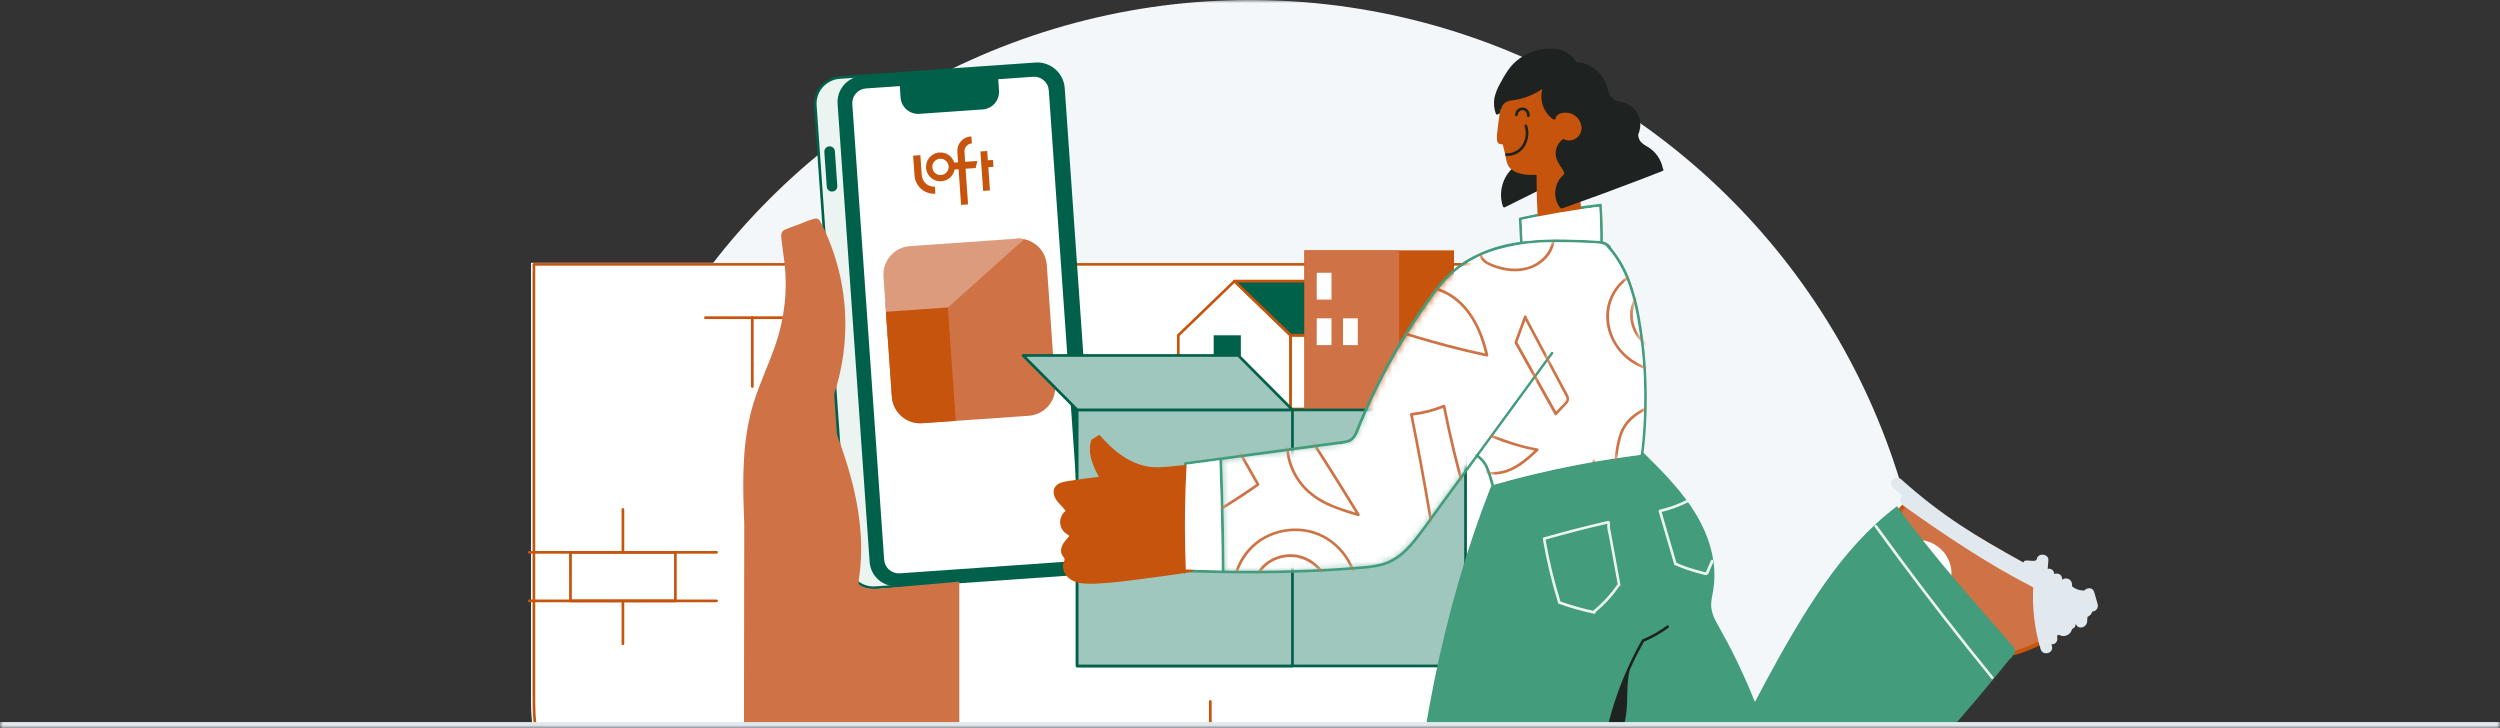 <svg width="412" height="120" viewBox="0 0 412 120" fill="none" xmlns="http://www.w3.org/2000/svg">
    <rect x="0" y="0" width="412" height="120" fill="#333333" stroke="none"/>
    <mask id="mask0" mask-type="alpha" maskUnits="userSpaceOnUse" x="0" y="0" width="412" height="120">
        <rect width="412" height="120" transform="matrix(1 0 0 -1 0 120)" fill="#B7C8D5"/>
    </mask>
    <g mask="url(#mask0)">
        <circle cx="206" cy="112" r="112" fill="#F3F7FA"/>
        <path d="M87.521 43.313H262.174V151.53H123.482C113.941 151.53 104.791 147.74 98.045 140.993C91.299 134.247 87.509 125.097 87.509 115.557V43.313H87.521Z" fill="white"/>
        <path d="M262.642 152H123.949C114.356 151.989 105.159 148.173 98.375 141.39C91.592 134.606 87.776 125.409 87.765 115.816V43.572C87.765 43.513 87.789 43.456 87.83 43.415C87.872 43.373 87.929 43.349 87.988 43.349H262.642C262.701 43.35 262.757 43.374 262.799 43.416C262.84 43.457 262.864 43.513 262.865 43.572V151.789C262.861 151.846 262.836 151.899 262.795 151.938C262.753 151.977 262.699 151.999 262.642 152ZM88.211 43.783V115.816C88.221 125.291 91.99 134.375 98.69 141.075C105.39 147.775 114.474 151.544 123.949 151.554H262.419V43.783H88.211Z" fill="#C6540C"/>
        <path d="M102.656 106.323C102.597 106.323 102.54 106.299 102.498 106.257C102.457 106.216 102.433 106.159 102.433 106.1V83.951C102.433 83.892 102.457 83.835 102.498 83.793C102.54 83.751 102.597 83.728 102.656 83.728C102.715 83.728 102.772 83.751 102.814 83.793C102.856 83.835 102.879 83.892 102.879 83.951V106.1C102.878 106.159 102.855 106.215 102.813 106.257C102.771 106.298 102.715 106.322 102.656 106.323Z" fill="#C6540C"/>
        <path d="M111.295 91.024H94.007V99.024H111.295V91.024Z" fill="white"/>
        <path d="M111.299 99.25H94.011C93.952 99.25 93.895 99.226 93.853 99.184C93.812 99.143 93.788 99.086 93.788 99.027V91.023C93.788 90.964 93.812 90.908 93.853 90.866C93.895 90.824 93.952 90.8 94.011 90.8H111.299C111.358 90.8 111.415 90.824 111.457 90.866C111.498 90.908 111.522 90.964 111.522 91.023V99.027C111.522 99.086 111.498 99.143 111.457 99.184C111.415 99.226 111.358 99.25 111.299 99.25ZM94.234 98.804H111.085V91.246H94.243L94.234 98.804Z" fill="#C6540C"/>
        <path d="M118.086 91.246H87.223C87.164 91.246 87.107 91.223 87.065 91.181C87.023 91.139 87 91.083 87 91.023C87 90.964 87.023 90.908 87.065 90.866C87.107 90.824 87.164 90.8 87.223 90.8H118.086C118.145 90.8 118.201 90.824 118.243 90.866C118.285 90.908 118.308 90.964 118.308 91.023C118.308 91.083 118.285 91.139 118.243 91.181C118.201 91.223 118.145 91.246 118.086 91.246Z" fill="#C6540C"/>
        <path d="M118.086 99.25H87.223C87.164 99.25 87.107 99.226 87.065 99.184C87.023 99.142 87 99.086 87 99.027C87 98.968 87.023 98.911 87.065 98.869C87.107 98.827 87.164 98.804 87.223 98.804H118.086C118.145 98.804 118.201 98.827 118.243 98.869C118.285 98.911 118.308 98.968 118.308 99.027C118.308 99.086 118.285 99.142 118.243 99.184C118.201 99.226 118.145 99.25 118.086 99.25Z" fill="#C6540C"/>
        <path d="M199.46 137.98C199.401 137.979 199.345 137.955 199.303 137.914C199.261 137.872 199.238 137.816 199.237 137.757V115.608C199.237 115.549 199.26 115.492 199.302 115.45C199.344 115.408 199.401 115.385 199.46 115.385C199.519 115.385 199.576 115.408 199.617 115.45C199.659 115.492 199.683 115.549 199.683 115.608V137.757C199.682 137.816 199.658 137.872 199.617 137.914C199.575 137.955 199.519 137.979 199.46 137.98Z" fill="#C6540C"/>
        <path d="M130.333 52.578C130.304 52.578 130.275 52.572 130.248 52.561C130.22 52.55 130.196 52.534 130.175 52.513C130.154 52.492 130.138 52.468 130.127 52.44C130.115 52.413 130.11 52.384 130.11 52.355V43.649C130.11 43.59 130.134 43.533 130.176 43.491C130.218 43.449 130.274 43.426 130.333 43.426C130.393 43.426 130.449 43.449 130.491 43.491C130.533 43.533 130.556 43.59 130.556 43.649V52.355C130.556 52.414 130.533 52.47 130.491 52.512C130.449 52.554 130.393 52.578 130.333 52.578Z" fill="#C6540C"/>
        <path d="M141.014 52.577H116.255C116.196 52.577 116.139 52.553 116.097 52.512C116.055 52.47 116.032 52.413 116.032 52.354C116.032 52.295 116.055 52.238 116.097 52.196C116.139 52.155 116.196 52.131 116.255 52.131H141.014C141.073 52.131 141.13 52.155 141.171 52.196C141.213 52.238 141.237 52.295 141.237 52.354C141.237 52.413 141.213 52.47 141.171 52.512C141.13 52.553 141.073 52.577 141.014 52.577Z" fill="#C6540C"/>
        <path d="M123.978 63.916C123.919 63.916 123.863 63.892 123.821 63.851C123.779 63.809 123.755 63.752 123.755 63.693V52.354C123.755 52.295 123.779 52.238 123.821 52.196C123.863 52.155 123.919 52.131 123.978 52.131C124.037 52.131 124.094 52.155 124.136 52.196C124.178 52.238 124.201 52.295 124.201 52.354V63.693C124.202 63.722 124.196 63.752 124.185 63.779C124.174 63.806 124.158 63.831 124.137 63.852C124.116 63.872 124.091 63.889 124.064 63.9C124.037 63.911 124.008 63.916 123.978 63.916Z" fill="#C6540C"/>
        <path d="M142.042 61.41H131.476V74.503H142.042V61.41Z" fill="#CF7245"/>
        <path d="M170.637 10.518L138.37 12.774C135.992 12.941 134.199 15.003 134.365 17.382L139.643 92.857C139.809 95.235 141.872 97.028 144.25 96.862L176.517 94.606C178.896 94.439 180.689 92.376 180.523 89.998L175.245 14.523C175.079 12.145 173.016 10.352 170.637 10.518Z" fill="#EBF4F1"/>
        <path d="M143.941 97.1C142.793 97.099 141.688 96.662 140.849 95.878C140.01 95.094 139.499 94.021 139.419 92.876L134.142 17.41C134.058 16.208 134.454 15.022 135.244 14.113C136.034 13.204 137.153 12.645 138.355 12.561L170.617 10.307C171.819 10.223 173.005 10.62 173.914 11.41C174.824 12.2 175.382 13.318 175.466 14.52L180.74 89.992C180.824 91.193 180.427 92.378 179.637 93.287C178.847 94.196 177.729 94.754 176.528 94.838L144.265 97.086C144.155 97.086 144.048 97.1 143.941 97.1ZM170.942 10.735H170.644L138.378 12.992C137.295 13.068 136.287 13.571 135.574 14.391C134.862 15.21 134.504 16.279 134.579 17.362L139.856 92.834C139.893 93.371 140.036 93.895 140.276 94.376C140.516 94.857 140.848 95.287 141.254 95.639C141.66 95.992 142.131 96.262 142.641 96.432C143.151 96.603 143.69 96.671 144.226 96.634L176.492 94.377C177.575 94.301 178.584 93.798 179.296 92.978C180.009 92.159 180.367 91.09 180.292 90.007L175.015 14.535C174.942 13.502 174.481 12.535 173.724 11.828C172.968 11.121 171.971 10.728 170.936 10.726L170.942 10.735Z" fill="#006049"/>
        <path d="M170.64 10.518L142.041 12.518C139.663 12.684 137.87 14.747 138.036 17.126L143.314 92.601C143.48 94.979 145.543 96.772 147.921 96.606L176.52 94.606C178.898 94.44 180.691 92.377 180.525 89.999L175.247 14.524C175.081 12.145 173.018 10.352 170.64 10.518Z" fill="#006049"/>
        <path d="M170.264 12.653L164.508 13.054L164.639 14.933C164.666 15.314 164.617 15.696 164.496 16.058C164.375 16.42 164.184 16.754 163.933 17.042C163.683 17.33 163.378 17.566 163.036 17.736C162.695 17.906 162.323 18.007 161.942 18.034L151.516 18.762C150.748 18.816 149.989 18.563 149.408 18.058C148.826 17.552 148.469 16.837 148.415 16.069L148.284 14.19L142.698 14.579C142.382 14.601 142.073 14.686 141.79 14.827C141.506 14.969 141.253 15.165 141.045 15.404C140.837 15.644 140.678 15.922 140.578 16.222C140.478 16.523 140.437 16.84 140.46 17.157L145.71 92.245C145.732 92.562 145.816 92.871 145.957 93.154C146.099 93.438 146.295 93.692 146.534 93.899C146.774 94.107 147.052 94.266 147.353 94.366C147.653 94.467 147.971 94.507 148.287 94.484L175.85 92.558C176.166 92.536 176.475 92.451 176.759 92.31C177.043 92.169 177.297 91.973 177.505 91.733C177.713 91.494 177.872 91.216 177.973 90.915C178.073 90.614 178.114 90.296 178.092 89.98L172.841 14.891C172.819 14.575 172.735 14.266 172.594 13.982C172.452 13.698 172.256 13.445 172.017 13.237C171.778 13.029 171.499 12.871 171.199 12.77C170.898 12.67 170.58 12.63 170.264 12.653Z" fill="white"/>
        <path d="M144.604 97.043C141.12 97.097 141.483 95.854 141.483 95.854C141.906 93.218 142.023 90.541 141.83 87.878C141.533 83.418 140.46 79.015 139.039 74.773C138.29 72.537 137.517 70.233 136.185 68.265C138.39 63.27 139.455 57.846 139.301 52.388C139.146 46.93 137.777 41.575 135.293 36.713C135.195 36.479 135.04 36.275 134.841 36.118C134.413 35.848 133.949 36.154 133.533 36.267C133.256 36.337 132.984 36.428 132.721 36.54C131.684 37.019 130.554 37.337 129.493 37.789C129.254 37.866 129.046 38.017 128.898 38.22C128.747 38.512 128.697 38.846 128.758 39.168C128.916 40.756 129.189 42.332 129.353 43.925C129.495 45.477 129.522 47.037 129.433 48.593C129.234 51.695 128.583 54.752 127.501 57.666C126.463 60.517 125.179 63.279 124.26 66.175C122.384 72.082 122.369 78.346 122.583 84.48C122.603 85.086 122.626 85.693 122.652 86.299L122.56 151.529C122.558 151.548 122.558 151.567 122.56 151.586C122.554 151.616 122.556 151.648 122.564 151.678C122.572 151.708 122.587 151.736 122.607 151.76C122.627 151.783 122.652 151.803 122.68 151.816C122.709 151.829 122.74 151.836 122.771 151.836H157.783C157.819 151.835 157.854 151.827 157.885 151.81C157.917 151.794 157.944 151.77 157.964 151.74C157.984 151.711 157.997 151.678 158.001 151.642C158.005 151.607 158.001 151.571 157.989 151.538C158.02 151.52 158.046 151.494 158.064 151.463C158.082 151.432 158.091 151.396 158.09 151.36V95.854L144.604 97.043Z" fill="#CF7245"/>
        <path d="M137.589 24.927C137.555 24.448 137.139 24.086 136.659 24.119C136.179 24.153 135.817 24.569 135.851 25.049L136.25 30.762C136.284 31.241 136.7 31.603 137.18 31.57C137.66 31.536 138.022 31.12 137.988 30.64L137.589 24.927Z" fill="#006049"/>
        <path d="M151.907 28.883L151.675 25.571L150.485 25.654L150.717 28.949C150.78 29.798 151.178 30.588 151.822 31.145C152.466 31.702 153.305 31.982 154.154 31.922L154.071 30.759C153.536 30.795 153.009 30.617 152.603 30.266C152.198 29.915 151.948 29.418 151.907 28.883Z" fill="#C6540C"/>
        <path d="M163.647 26.356L162.799 26.412L162.692 24.884L161.568 24.961L162.023 31.461L163.147 31.383L162.88 27.551L163.727 27.491L163.647 26.356Z" fill="#C6540C"/>
        <path d="M158.949 25.02C158.924 24.679 159.035 24.342 159.258 24.083C159.481 23.823 159.797 23.662 160.138 23.635H160.165L160.084 22.487H159.963C159.338 22.531 158.756 22.82 158.346 23.293C157.935 23.765 157.728 24.381 157.771 25.005L157.893 26.748L157.254 26.792C157.081 26.238 156.711 25.766 156.214 25.465C155.717 25.165 155.127 25.057 154.555 25.162C153.984 25.266 153.47 25.576 153.112 26.034C152.754 26.491 152.575 27.063 152.61 27.643C152.644 28.223 152.89 28.77 153.301 29.181C153.711 29.593 154.258 29.839 154.838 29.875C155.417 29.911 155.99 29.733 156.448 29.375C156.906 29.018 157.217 28.505 157.323 27.934L157.974 27.886L158.384 33.767L159.54 33.687L159.127 27.806L160.795 27.69L161.057 26.528L159.05 26.667L158.949 25.02ZM155.084 28.846C154.819 28.865 154.554 28.805 154.323 28.673C154.092 28.542 153.906 28.344 153.787 28.107C153.668 27.869 153.623 27.601 153.656 27.338C153.689 27.074 153.8 26.826 153.974 26.625C154.148 26.425 154.378 26.28 154.634 26.21C154.891 26.14 155.162 26.147 155.414 26.231C155.666 26.315 155.888 26.472 156.051 26.682C156.214 26.892 156.311 27.145 156.33 27.411C156.342 27.587 156.32 27.764 156.264 27.931C156.208 28.099 156.12 28.253 156.004 28.387C155.889 28.52 155.748 28.629 155.59 28.708C155.432 28.787 155.26 28.834 155.084 28.846Z" fill="#C6540C"/>
        <path d="M169.551 68.518L151.989 69.746C150.749 69.831 149.525 69.42 148.587 68.604C147.649 67.788 147.073 66.633 146.986 65.393L145.895 49.776L148.169 49.615C148.083 48.375 148.493 47.152 149.308 46.214C150.124 45.276 151.278 44.7 152.518 44.612L167.508 39.332C168.122 39.289 168.739 39.367 169.323 39.562C169.907 39.757 170.447 40.066 170.911 40.47C171.376 40.873 171.757 41.365 172.031 41.916C172.306 42.467 172.469 43.067 172.512 43.681L173.9 63.514C173.987 64.754 173.577 65.978 172.761 66.917C171.946 67.855 170.791 68.431 169.551 68.518Z" fill="#CF7245"/>
        <path d="M156.214 50.686L168.784 39.421C168.365 39.333 167.936 39.303 167.508 39.332L149.95 40.56C149.336 40.602 148.736 40.766 148.185 41.04C147.634 41.315 147.142 41.695 146.738 42.16C146.334 42.625 146.026 43.164 145.831 43.748C145.635 44.332 145.557 44.949 145.6 45.563L146.394 56.92L156.214 50.686Z" fill="#DC9B7C"/>
        <path d="M146.008 51.38L156.205 50.667L157.511 69.352L151.98 69.739C150.74 69.825 149.516 69.416 148.577 68.6C147.639 67.784 147.063 66.629 146.976 65.388L145.997 51.381L146.008 51.38Z" fill="#C6540C"/>
        <path d="M212.689 67.412H194.188V55.258L203.44 46.34L212.689 55.258V67.412Z" fill="white"/>
        <path d="M212.692 67.635H194.188C194.129 67.635 194.072 67.611 194.03 67.569C193.988 67.528 193.965 67.471 193.965 67.412V55.258C193.966 55.198 193.99 55.14 194.033 55.098L203.285 46.179C203.326 46.142 203.379 46.122 203.434 46.122C203.489 46.122 203.542 46.142 203.582 46.179L212.834 55.098C212.877 55.14 212.902 55.198 212.903 55.258V67.412C212.903 67.469 212.881 67.524 212.842 67.565C212.802 67.607 212.749 67.632 212.692 67.635ZM194.411 67.189H212.463V55.353L203.434 46.648L194.405 55.353L194.411 67.189Z" fill="#C6540C"/>
        <path d="M224.843 55.258H212.689V67.412H224.843V55.258Z" fill="white"/>
        <path d="M224.845 67.635H212.691C212.662 67.635 212.633 67.63 212.605 67.619C212.578 67.608 212.553 67.591 212.533 67.57C212.512 67.55 212.495 67.525 212.484 67.498C212.473 67.471 212.468 67.441 212.468 67.412V55.258C212.468 55.199 212.492 55.142 212.534 55.101C212.575 55.059 212.632 55.035 212.691 55.035H224.845C224.904 55.036 224.96 55.06 225.002 55.102C225.043 55.143 225.067 55.2 225.068 55.258V67.412C225.068 67.471 225.044 67.528 225.002 67.57C224.961 67.611 224.904 67.635 224.845 67.635ZM212.914 67.189H224.622V55.481H212.914V67.189Z" fill="#C6540C"/>
        <path d="M224.842 55.247H212.688L203.439 46.34H224.842V55.247Z" fill="#00614A"/>
        <path d="M224.845 55.464H212.692C212.663 55.464 212.634 55.459 212.608 55.448C212.581 55.438 212.557 55.422 212.537 55.401L203.285 46.482C203.253 46.452 203.231 46.412 203.222 46.368C203.212 46.325 203.216 46.28 203.233 46.239C203.25 46.197 203.278 46.162 203.315 46.137C203.352 46.112 203.395 46.099 203.44 46.099H224.845C224.904 46.1 224.96 46.123 225.002 46.165C225.044 46.207 225.067 46.263 225.068 46.322V55.241C225.068 55.3 225.045 55.357 225.003 55.398C224.961 55.44 224.904 55.464 224.845 55.464ZM212.781 55.018H224.622V46.557H203.993L212.781 55.018Z" fill="#C6540C"/>
        <path d="M204.491 55.258H200.014V67.412H204.491V55.258Z" fill="#00614A"/>
        <path d="M239.621 41.256H214.963V73.605H239.621V41.256Z" fill="#C6540C"/>
        <path d="M230.583 41.256H214.963V73.605H230.583V41.256Z" fill="#CF7245"/>
        <path d="M219.429 44.954H217V49.37H219.429V44.954Z" fill="white"/>
        <path d="M223.761 52.461H221.332V56.876H223.761V52.461Z" fill="white"/>
        <path d="M219.429 52.461H217V56.876H219.429V52.461Z" fill="white"/>
        <path d="M241.517 67.558H177.512V109.748H241.517V67.558Z" fill="#9FC7BE"/>
        <path d="M241.521 109.973H177.513C177.454 109.972 177.397 109.948 177.356 109.907C177.314 109.865 177.29 109.809 177.29 109.75V67.557C177.29 67.499 177.314 67.442 177.356 67.401C177.397 67.359 177.454 67.335 177.513 67.335H241.521C241.58 67.335 241.636 67.359 241.678 67.401C241.719 67.442 241.743 67.499 241.744 67.557V109.75C241.743 109.809 241.719 109.865 241.678 109.907C241.636 109.948 241.58 109.972 241.521 109.973ZM177.735 109.527H241.301V67.78H177.738L177.735 109.527Z" fill="#006049"/>
        <path d="M212.998 67.558H177.512V109.748H212.998V67.558Z" fill="#9FC7BE"/>
        <path d="M212.998 109.973H177.513C177.454 109.972 177.397 109.948 177.356 109.907C177.314 109.865 177.29 109.809 177.29 109.75V67.557C177.29 67.499 177.314 67.442 177.356 67.401C177.397 67.359 177.454 67.335 177.513 67.335H212.998C213.057 67.335 213.113 67.359 213.155 67.401C213.197 67.442 213.22 67.499 213.221 67.557V109.75C213.22 109.809 213.197 109.865 213.155 109.907C213.113 109.948 213.057 109.972 212.998 109.973ZM177.735 109.527H212.775V67.78H177.735V109.527Z" fill="#006049"/>
        <path d="M212.995 67.546H177.513L168.594 58.58H204.076L212.995 67.546Z" fill="#9FC7BE"/>
        <path d="M212.997 67.769H177.511C177.452 67.769 177.396 67.745 177.354 67.704L168.435 58.737C168.404 58.706 168.382 58.666 168.374 58.623C168.365 58.58 168.37 58.535 168.387 58.494C168.403 58.453 168.432 58.419 168.469 58.394C168.505 58.37 168.548 58.356 168.592 58.356H204.078C204.137 58.356 204.194 58.38 204.235 58.422L213.154 67.388C213.185 67.419 213.206 67.459 213.215 67.501C213.223 67.544 213.219 67.589 213.202 67.629C213.185 67.67 213.157 67.705 213.12 67.73C213.084 67.754 213.041 67.768 212.997 67.769ZM177.618 67.323H212.462L203.989 58.802H169.131L177.618 67.323Z" fill="#006049"/>
        <path d="M345.414 99.021C341.385 97.004 337.399 94.901 333.457 92.713C329.515 90.524 325.606 88.245 321.731 85.875C319.567 84.549 317.419 83.198 315.286 81.822C315.253 81.801 315.214 81.79 315.174 81.79C315.135 81.79 315.096 81.801 315.063 81.822C314.105 82.504 313.255 83.325 312.542 84.26C312.52 84.284 312.506 84.314 312.5 84.347C312.495 84.379 312.499 84.412 312.512 84.442L312.432 84.495C312.394 84.52 312.364 84.555 312.346 84.596C312.307 84.596 312.27 84.605 312.237 84.624C312.203 84.643 312.176 84.67 312.157 84.703C312.138 84.736 312.128 84.774 312.128 84.812C312.128 84.85 312.139 84.888 312.158 84.92C315.553 90.474 319.301 95.805 323.378 100.879C324.387 102.14 325.417 103.382 326.467 104.604C326.983 105.199 327.501 105.794 328.022 106.388C328.492 106.917 328.979 107.473 329.634 107.78C331.007 108.419 332.574 107.836 333.891 107.334C338.328 105.645 342.295 102.915 345.459 99.375C345.483 99.35 345.501 99.321 345.513 99.288C345.524 99.256 345.527 99.221 345.523 99.187C345.519 99.153 345.507 99.12 345.488 99.091C345.469 99.063 345.444 99.039 345.414 99.021ZM338.609 104.518C337.399 105.26 336.137 105.914 334.833 106.474C334.167 106.772 333.49 107.027 332.8 107.253C332.09 107.53 331.327 107.645 330.567 107.589C329.8 107.491 329.223 107.036 328.709 106.486C328.195 105.936 327.689 105.336 327.187 104.756C326.154 103.567 325.14 102.356 324.145 101.123C322.148 98.659 320.228 96.133 318.387 93.545C316.377 90.721 314.467 87.831 312.658 84.876L313.154 84.546C313.203 84.515 313.239 84.467 313.255 84.412C313.271 84.354 313.264 84.292 313.235 84.24C313.219 84.216 313.2 84.195 313.178 84.177C313.766 83.465 314.44 82.829 315.185 82.283C318.935 84.699 322.731 87.037 326.574 89.296C330.475 91.59 334.425 93.798 338.425 95.92C340.583 97.066 342.754 98.187 344.938 99.283C343.083 101.315 340.953 103.077 338.609 104.518Z" fill="#C6540C"/>
        <path d="M338.61 104.518C337.4 105.26 336.138 105.914 334.834 106.474C334.168 106.771 333.49 107.027 332.801 107.253C332.091 107.53 331.328 107.644 330.568 107.589C329.801 107.491 329.224 107.036 328.71 106.486C328.195 105.936 327.69 105.335 327.188 104.756C326.155 103.567 325.141 102.356 324.146 101.123C322.148 98.659 320.229 96.133 318.388 93.545C316.378 90.72 314.468 87.831 312.659 84.875L313.155 84.545C313.204 84.514 313.24 84.467 313.256 84.412C313.272 84.354 313.264 84.292 313.235 84.239C313.22 84.216 313.201 84.195 313.179 84.177C313.767 83.465 314.441 82.828 315.186 82.283C318.936 84.699 322.732 87.037 326.575 89.296C330.476 91.589 334.426 93.797 338.426 95.92C340.584 97.066 342.755 98.186 344.939 99.282C343.084 101.314 340.954 103.077 338.61 104.518Z" fill="#CF7245"/>
        <path d="M330.966 107.836C330.823 107.836 330.68 107.827 330.538 107.809C329.755 107.662 329.049 107.24 328.549 106.62C328.115 106.159 327.696 105.671 327.291 105.202L327.018 104.883C325.989 103.694 324.967 102.469 323.974 101.245C321.982 98.792 320.04 96.238 318.206 93.654C316.22 90.863 314.288 87.943 312.468 84.973C312.439 84.925 312.43 84.867 312.442 84.812C312.454 84.757 312.487 84.708 312.534 84.676L313.03 84.343C312.985 84.304 312.957 84.248 312.953 84.189C312.949 84.127 312.968 84.067 313.006 84.019C313.607 83.293 314.295 82.644 315.055 82.087C315.092 82.061 315.136 82.047 315.181 82.047C315.226 82.047 315.27 82.061 315.307 82.087C319.056 84.504 322.885 86.864 326.688 89.097C330.571 91.377 334.554 93.604 338.529 95.715C340.61 96.821 342.804 97.95 345.037 99.074C345.068 99.089 345.095 99.112 345.116 99.139C345.138 99.166 345.152 99.198 345.159 99.232C345.165 99.266 345.163 99.3 345.153 99.334C345.143 99.367 345.126 99.397 345.103 99.422C343.235 101.472 341.089 103.248 338.725 104.699C337.507 105.447 336.236 106.105 334.923 106.67C334.186 106.985 333.514 107.244 332.872 107.455C332.261 107.682 331.617 107.811 330.966 107.836ZM312.962 84.944C314.745 87.839 316.63 90.69 318.569 93.414C320.4 95.988 322.332 98.536 324.318 100.983C325.308 102.202 326.331 103.424 327.357 104.61L327.63 104.928C328.032 105.395 328.448 105.879 328.873 106.334C329.307 106.871 329.917 107.237 330.594 107.369C331.322 107.417 332.052 107.305 332.732 107.042C333.362 106.834 334.022 106.581 334.748 106.269C336.041 105.712 337.293 105.063 338.494 104.327C340.735 102.949 342.78 101.274 344.573 99.348C342.427 98.269 340.325 97.18 338.33 96.116C334.349 94.002 330.36 91.773 326.471 89.489C322.707 87.28 318.917 84.947 315.203 82.553C314.567 83.035 313.985 83.584 313.467 84.192C313.495 84.282 313.495 84.38 313.467 84.471C313.436 84.579 313.366 84.671 313.271 84.73L312.962 84.944Z" fill="#C6540C"/>
        <path d="M345.694 99.574C345.51 98.923 345.328 98.275 345.144 97.627C344.897 96.753 343.979 96.776 343.512 97.306C342.77 97.344 342.04 97.099 341.472 96.619V96.265C341.463 96.084 341.404 95.909 341.302 95.76C341.2 95.61 341.059 95.491 340.894 95.416C340.729 95.341 340.547 95.312 340.367 95.332C340.187 95.353 340.016 95.423 339.873 95.534C339.852 95.427 339.831 95.32 339.814 95.213C339.692 94.591 339.041 94.416 338.532 94.591L338.508 94.425C338.488 94.31 338.445 94.2 338.38 94.102C338.315 94.005 338.231 93.922 338.133 93.858C338.035 93.795 337.924 93.753 337.809 93.734C337.693 93.715 337.575 93.721 337.462 93.75C337.489 93.283 337.524 92.819 337.572 92.35C337.688 91.27 335.895 91.033 335.675 92.094C335.506 92.918 333.567 91.883 333.466 92.712C325.576 88.36 320.005 84.983 313.292 78.971C312.367 78.142 310.996 79.506 311.924 80.339C312.445 80.807 312.971 81.269 313.5 81.727C313.394 81.833 313.313 81.96 313.261 82.1C313.209 82.24 313.189 82.39 313.2 82.539C313.212 82.688 313.255 82.832 313.328 82.963C313.401 83.093 313.501 83.206 313.622 83.294C320.501 88.208 327.547 92.929 335.072 96.791C334.895 100.234 335.308 103.682 336.294 106.986C336.65 108.175 338.514 107.666 338.158 106.471C338.128 106.37 338.101 106.269 338.071 106.174C338.199 106.191 338.329 106.178 338.452 106.138C338.574 106.097 338.686 106.03 338.779 105.941C338.872 105.852 338.944 105.743 338.989 105.622C339.034 105.501 339.052 105.372 339.041 105.244C339.041 105.065 339.041 104.89 339.017 104.711C339.116 104.689 339.211 104.65 339.296 104.595C339.565 104.768 339.886 104.843 340.203 104.806C340.509 104.776 340.797 104.647 341.025 104.44C341.253 104.233 341.407 103.958 341.467 103.656C341.614 103.616 341.748 103.535 341.85 103.422C341.953 103.308 342.021 103.168 342.046 103.017L342.082 102.788C342.427 103.825 343.842 103.478 343.955 102.47C343.988 102.193 344.008 101.917 344.023 101.643C344.213 101.576 344.382 101.463 344.517 101.314C344.652 101.165 344.748 100.985 344.796 100.79C344.942 100.785 345.084 100.748 345.213 100.68C345.342 100.612 345.453 100.516 345.54 100.399C345.626 100.282 345.685 100.147 345.712 100.004C345.738 99.862 345.732 99.714 345.694 99.574Z" fill="#E1E9EF"/>
        <path d="M320.463 91.158C319.866 90.383 319.076 89.777 318.172 89.402C317.268 89.026 316.282 88.894 315.311 89.017C314.089 89.163 314.074 91.098 315.311 90.95H315.504C315.481 91.093 315.493 91.24 315.54 91.378C315.586 91.516 315.666 91.64 315.772 91.74C317.184 93.15 318.543 94.553 319.34 96.403C319.655 97.122 320.645 96.938 321.008 96.403C322.105 94.806 321.552 92.6 320.463 91.158Z" fill="white"/>
        <path d="M331.867 106.87C331.872 106.802 331.872 106.733 331.867 106.665C328.748 103.061 325.588 99.494 322.496 95.867C319.065 91.838 315.729 87.73 312.646 83.428H312.625C307.97 86.924 304.12 91.327 300.772 96.069C297.234 101.081 294.187 106.448 291.259 111.826C290.563 113.11 289.88 114.398 289.21 115.691C288.687 114.383 288.146 113.083 287.569 111.799C286.856 110.2 286.1 108.62 285.304 107.06C284.504 105.493 283.612 103.977 282.797 102.419C282.361 101.668 282.09 100.833 282.001 99.969C281.953 99.078 282.179 98.204 282.331 97.329C282.599 95.716 282.612 94.071 282.369 92.454C281.891 89.133 280.434 86.005 278.543 83.261C276.385 80.128 273.691 77.422 271.001 74.753C270.961 74.712 270.913 74.68 270.861 74.658C271.454 69.625 271.554 64.547 271.158 59.495C270.968 57.047 270.656 54.61 270.222 52.194C269.867 50.095 269.31 48.035 268.56 46.043C267.839 44.136 266.803 42.364 265.495 40.801C265.504 40.773 265.506 40.742 265.501 40.713C265.496 40.683 265.484 40.655 265.465 40.632C265.149 40.194 264.68 39.89 264.151 39.782C264.169 37.811 264.106 35.842 263.964 33.874C264.014 33.737 263.964 33.577 263.77 33.577C259.316 34.102 254.893 34.858 250.517 35.842C250.498 35.849 250.48 35.856 250.463 35.866C250.417 35.875 250.375 35.901 250.346 35.939C250.318 35.977 250.304 36.024 250.309 36.071C250.374 37.332 250.439 38.591 250.502 39.85C250.032 39.918 249.56 39.996 249.093 40.088C246.548 40.557 244.101 41.455 241.857 42.743C239.529 44.116 237.694 46.013 236.095 48.165C232.698 52.748 229.702 57.615 227.14 62.712C225.858 65.241 224.682 67.823 223.611 70.457C223.374 71.051 223.162 71.729 222.669 72.16C222.175 72.591 221.438 72.642 220.808 72.728L216.119 73.361L197.574 75.871L195.3 76.168C195.266 76.17 195.234 76.181 195.206 76.2C195.179 76.219 195.157 76.246 195.143 76.276C195.129 76.307 195.124 76.341 195.128 76.374C195.132 76.407 195.145 76.439 195.166 76.465C195.126 76.503 195.103 76.556 195.1 76.611C194.851 81.197 194.772 85.788 194.866 90.385C194.893 91.695 194.934 93.004 194.987 94.312C194.987 94.609 195.442 94.609 195.433 94.312C200.66 94.487 205.892 94.553 211.122 94.443C213.72 94.389 216.318 94.29 218.914 94.145C220.21 94.074 221.509 93.988 222.803 93.89C224.01 93.798 225.223 93.72 226.421 93.536C227.556 93.382 228.656 93.028 229.667 92.49C230.556 91.98 231.367 91.344 232.072 90.602C233.663 88.978 234.935 87.034 236.276 85.212C238.667 81.941 241.059 78.671 243.453 75.401C244.068 75.846 244.552 76.448 244.856 77.143C245.21 78.059 245.508 78.997 245.748 79.95C245.756 79.978 245.77 80.004 245.79 80.027C245.767 80.051 245.75 80.081 245.741 80.112C245.731 80.144 245.728 80.178 245.733 80.211C245.692 80.256 245.66 80.308 245.638 80.366C243.617 85.533 241.839 90.785 240.305 96.123C238.771 101.46 237.449 106.872 236.339 112.358C235.239 117.796 234.341 123.272 233.612 128.769C232.884 134.266 232.322 139.834 231.909 145.388C231.763 147.35 231.641 149.312 231.531 151.277H262.825C262.766 149.615 262.718 147.953 262.691 146.292C262.585 141.206 262.756 136.119 263.203 131.052C263.327 129.726 263.48 128.403 263.66 127.083C265.444 129.643 267.305 132.158 269.253 134.599C270.483 136.142 271.75 137.658 273.07 139.127C274.313 140.559 275.635 141.92 277.03 143.206C278.341 144.436 279.864 145.42 281.525 146.11C283.205 146.747 284.999 147.029 286.793 146.94C290.498 146.794 293.973 145.304 297.08 143.372C303.555 139.323 309.016 133.778 314.198 128.231C319.728 122.31 325.048 116.204 330.157 109.911C330.529 109.456 330.894 108.995 331.263 108.538C331.362 108.517 331.451 108.463 331.514 108.384C331.577 108.306 331.612 108.208 331.611 108.107C331.745 107.94 331.881 107.774 332.015 107.604C332.06 107.548 332.092 107.483 332.109 107.414C332.126 107.345 332.127 107.272 332.113 107.202C332.099 107.132 332.069 107.066 332.027 107.009C331.984 106.951 331.929 106.904 331.867 106.87ZM263.53 34.079C263.664 35.952 263.723 37.829 263.705 39.71C263.301 39.651 262.884 39.636 262.495 39.618C260.967 39.544 259.439 39.472 257.911 39.446C255.585 39.384 253.257 39.495 250.948 39.779C250.888 38.589 250.828 37.408 250.767 36.235C254.982 35.303 259.242 34.583 263.53 34.079ZM197.327 93.916C196.691 93.899 196.055 93.881 195.422 93.857C195.245 89.415 195.23 84.972 195.377 80.526C195.423 79.218 195.48 77.91 195.549 76.602C195.549 76.602 195.549 76.602 195.549 76.581L200.951 75.853C201.126 80.556 201.242 85.26 201.299 89.966C201.317 91.303 201.326 92.641 201.335 93.973C201.333 93.984 201.333 93.995 201.335 94.006C199.999 93.986 198.663 93.956 197.327 93.916ZM270.278 74.973C263.862 75.78 257.501 76.971 251.227 78.54C249.545 78.96 247.868 79.409 246.197 79.887C246.2 79.868 246.2 79.849 246.197 79.831C245.937 78.812 245.607 77.813 245.21 76.84C244.878 76.121 244.366 75.501 243.724 75.038L245.534 72.568L254.854 59.834C255.232 59.317 255.613 58.8 255.99 58.279C256.163 58.047 255.773 57.825 255.607 58.056L246.429 70.594L243.334 74.821C243.299 74.823 243.265 74.832 243.234 74.849C243.203 74.866 243.177 74.89 243.157 74.918C243.137 74.947 243.124 74.98 243.118 75.015C243.113 75.049 243.115 75.085 243.126 75.118C241.168 77.79 239.21 80.466 237.251 83.145C235.824 85.096 234.451 87.105 232.926 88.984C231.579 90.64 229.988 92.136 227.901 92.763C226.762 93.068 225.594 93.255 224.417 93.322C223.123 93.433 221.834 93.532 220.552 93.619C217.976 93.784 215.399 93.901 212.822 93.97C209.145 94.074 205.467 94.086 201.787 94.032C201.788 94.021 201.788 94.009 201.787 93.997C201.763 89.24 201.679 84.491 201.534 79.75C201.494 78.44 201.451 77.128 201.403 75.814L213.699 74.152L218.319 73.528L220.594 73.231C221.225 73.192 221.849 73.066 222.446 72.856C223.585 72.353 223.909 70.941 224.346 69.883C224.889 68.571 225.462 67.271 226.064 65.982C228.438 60.889 231.222 55.997 234.388 51.355C235.964 49.051 237.569 46.664 239.707 44.836C241.692 43.187 243.991 41.959 246.465 41.226C249.164 40.428 251.957 39.996 254.771 39.939C256.258 39.886 257.78 39.903 259.281 39.939C260.036 39.963 260.788 39.996 261.541 40.028C262.216 40.061 262.905 40.061 263.577 40.15C263.905 40.186 264.224 40.275 264.523 40.415C264.523 40.415 264.523 40.436 264.543 40.444C267.516 43.48 268.881 47.636 269.678 51.718C270.598 56.564 271.026 61.49 270.956 66.422C270.928 69.217 270.749 72.007 270.421 74.782C270.358 74.833 270.309 74.898 270.278 74.973Z" fill="#439C7B"/>
        <path d="M254.53 29.477C254.465 28.928 254.32 28.393 254.099 27.886C253.929 27.467 253.654 27.099 253.3 26.816C252.947 26.533 252.527 26.346 252.08 26.272C251.592 26.228 251.1 26.308 250.65 26.505C250.2 26.702 249.808 27.01 249.509 27.399C249.477 27.438 249.46 27.488 249.461 27.538C248.555 28.32 247.901 29.354 247.584 30.508C247.266 31.662 247.299 32.885 247.677 34.02C247.687 34.053 247.703 34.083 247.726 34.108C247.749 34.133 247.777 34.153 247.808 34.166C247.84 34.179 247.874 34.184 247.908 34.182C247.942 34.18 247.975 34.17 248.004 34.154L251.346 32.492L253.02 31.662L253.856 31.246C254.092 31.162 254.308 31.031 254.492 30.86C254.789 30.518 254.59 29.869 254.53 29.477Z" fill="#1E2321"/>
        <path d="M263.47 19.556C263.084 16.063 260.622 12.778 257.079 12.026C256.771 11.963 256.459 11.921 256.145 11.901C256.315 11.794 256.282 11.476 256.038 11.493C255.108 11.555 254.191 11.747 253.315 12.064C252.284 12.112 251.285 12.433 250.418 12.993C249.552 13.554 248.849 14.334 248.383 15.254C247.972 16.102 247.732 17.038 247.3 17.861C247.281 17.894 247.27 17.932 247.27 17.97C247.27 18.008 247.281 18.046 247.3 18.079C247.137 18.406 246.706 21.943 246.706 22.151C246.706 22.704 246.578 23.513 247.095 23.715C247.271 23.784 247.462 23.806 247.648 23.778C247.702 23.977 247.969 25.086 248.017 25.288C248.222 26.18 248.243 27.182 248.983 27.83C249.646 28.424 250.562 28.665 251.421 28.778C251.914 28.842 252.413 28.851 252.908 28.805H252.973L253.238 28.882C253.22 31.597 253.306 34.311 253.511 37.019C253.512 37.053 253.52 37.087 253.536 37.117C253.551 37.148 253.573 37.174 253.6 37.195C253.628 37.215 253.659 37.23 253.693 37.236C253.726 37.243 253.76 37.242 253.793 37.233L260.548 35.777C260.595 35.763 260.637 35.735 260.667 35.696C260.697 35.657 260.714 35.609 260.715 35.56C260.386 32.89 260.144 30.214 259.989 27.533C261.047 26.792 261.915 25.812 262.522 24.673C263.339 23.099 263.669 21.318 263.47 19.556Z" fill="#C6540C"/>
        <path d="M197.851 82.753C197.632 81.939 197.35 81.144 197.006 80.374C196.656 79.577 196.21 78.775 196.195 77.883C196.184 77.578 196.238 77.274 196.352 76.991H196.474C196.679 76.991 196.691 76.694 196.513 76.658C196.517 76.619 196.508 76.58 196.488 76.547C196.467 76.514 196.436 76.489 196.4 76.475C196.364 76.462 196.324 76.461 196.286 76.472C196.249 76.484 196.217 76.507 196.195 76.539C196.175 76.572 196.157 76.606 196.141 76.64C193.816 76.601 191.498 77.273 189.176 76.89C187.139 76.548 185.293 75.507 183.723 74.196C182.84 73.449 182.021 72.629 181.273 71.747C181.247 71.72 181.212 71.702 181.174 71.697C181.137 71.692 181.099 71.699 181.065 71.717L179.906 72.454C179.884 72.468 179.865 72.487 179.852 72.509C179.838 72.531 179.83 72.556 179.829 72.582C179.18 74.681 180.096 76.744 181.104 78.579C179.32 78.793 177.536 79.022 175.753 79.322C175.107 79.432 174.379 79.619 173.951 80.151C173.466 80.746 173.603 81.56 173.951 82.188C174.391 82.952 175.14 83.46 175.598 84.212C175.328 84.426 175.109 84.696 174.956 85.004C174.803 85.312 174.72 85.65 174.714 85.994C174.707 86.338 174.776 86.679 174.917 86.993C175.057 87.307 175.266 87.586 175.527 87.81C175.66 87.921 175.803 88.021 175.955 88.107C176.02 88.145 176.148 88.205 176.178 88.279C176.222 88.398 176.089 88.505 176.017 88.577C175.728 88.882 175.464 89.211 175.229 89.561C174.837 90.188 174.685 91.017 175.143 91.642C175.28 91.779 175.382 91.947 175.44 92.132C175.467 92.343 175.31 92.552 175.247 92.748C175.15 93.072 175.136 93.415 175.206 93.747C175.36 94.426 175.759 95.025 176.326 95.429C177.001 95.873 177.783 96.125 178.589 96.161C179.502 96.22 180.418 96.214 181.33 96.143C183.283 96.039 185.225 95.792 187.163 95.548L192.936 94.769C193.906 94.635 194.875 94.496 195.838 94.311C196.225 94.282 196.594 94.134 196.893 93.886C197.134 93.569 197.31 93.207 197.411 92.822C197.994 91.218 198.327 89.533 198.398 87.827C198.473 86.118 198.289 84.407 197.851 82.753Z" fill="#C6540C"/>
        <path d="M274.039 27.759C273.896 27.02 273.599 26.321 273.166 25.706C272.734 25.091 272.176 24.575 271.53 24.191C271.139 23.994 270.778 23.742 270.459 23.442C270.17 23.121 269.999 22.711 269.975 22.279C269.975 22.25 269.975 22.217 269.975 22.184L270.008 22.095C270.277 21.449 270.379 20.746 270.305 20.05C270.219 19.423 269.98 18.826 269.61 18.313C269.24 17.8 268.75 17.386 268.182 17.106C267.537 16.809 266.797 16.785 266.155 16.479C265.459 16.143 265.188 15.441 264.965 14.749C264.789 14.076 264.522 13.43 264.172 12.828C263.794 12.23 263.309 11.707 262.742 11.285C261.872 10.641 260.834 10.264 259.754 10.2C259.364 9.505 258.778 8.941 258.068 8.58C256.748 7.905 255.187 7.887 253.763 8.181C252.365 8.468 251.057 9.091 249.955 9.998C248.766 10.982 247.996 12.299 247.279 13.655C246.824 14.42 246.488 15.25 246.283 16.116C246.126 16.995 246.206 17.901 246.515 18.738C246.531 18.781 246.559 18.818 246.596 18.844C246.633 18.871 246.676 18.887 246.721 18.889C246.767 18.892 246.812 18.881 246.851 18.858C246.89 18.836 246.922 18.803 246.943 18.762C246.993 18.771 247.045 18.761 247.088 18.732C247.131 18.704 247.161 18.66 247.172 18.611C247.344 17.986 247.544 17.246 248.112 16.866C248.449 16.677 248.825 16.568 249.212 16.544C249.607 16.491 249.999 16.425 250.401 16.333C251.753 16.012 253.035 15.447 254.185 14.665C253.927 15.589 253.965 16.57 254.292 17.472C254.619 18.373 255.22 19.15 256.011 19.693C256.04 19.71 256.073 19.72 256.107 19.723C256.141 19.725 256.176 19.719 256.207 19.706C256.239 19.694 256.267 19.674 256.29 19.648C256.312 19.622 256.329 19.592 256.338 19.559C256.546 18.548 257.928 18.441 258.731 18.667C259.16 18.785 259.551 19.012 259.867 19.324C260.183 19.636 260.415 20.024 260.539 20.451C260.663 20.833 260.673 21.243 260.567 21.631C260.461 22.018 260.245 22.367 259.944 22.633C259.657 22.892 259.302 23.062 258.92 23.123C258.539 23.185 258.148 23.134 257.795 22.978C257.78 22.959 257.762 22.943 257.742 22.931C257.721 22.919 257.698 22.912 257.674 22.909C257.65 22.907 257.626 22.909 257.604 22.916C257.581 22.924 257.56 22.935 257.542 22.951C257.223 23.193 256.957 23.497 256.759 23.845C256.561 24.192 256.435 24.576 256.388 24.973C256.278 25.9 256.686 26.679 257.185 27.431C257.322 27.637 257.459 27.842 257.583 28.056C257.708 28.27 257.91 28.552 257.685 28.781C257.405 29.037 257.152 29.322 256.932 29.631C256.518 30.291 256.3 31.055 256.302 31.834C256.294 32.72 256.589 33.582 257.138 34.278C257.16 34.313 257.194 34.338 257.233 34.349C257.273 34.36 257.315 34.356 257.352 34.338C257.384 34.346 257.417 34.346 257.45 34.338C261.757 32.822 266.043 31.245 270.308 29.608C271.523 29.14 272.737 28.668 273.95 28.193C273.995 28.182 274.037 28.159 274.069 28.125C274.102 28.092 274.124 28.05 274.133 28.004C274.143 27.959 274.139 27.911 274.122 27.867C274.105 27.824 274.077 27.786 274.039 27.759Z" fill="#1E2321"/>
        <path d="M251.679 20.68C251.596 20.407 251.165 20.523 251.248 20.799C251.418 21.322 251.471 21.877 251.401 22.423C251.332 22.969 251.143 23.493 250.847 23.957C250.563 24.375 250.178 24.715 249.727 24.944C249.276 25.172 248.774 25.282 248.269 25.262C247.972 25.244 247.972 25.69 248.269 25.708C248.84 25.727 249.406 25.603 249.917 25.347C250.427 25.091 250.866 24.711 251.192 24.242C251.534 23.723 251.755 23.133 251.84 22.516C251.924 21.9 251.869 21.273 251.679 20.68Z" fill="#1E2321"/>
        <path d="M251.442 17.847C251.208 17.727 250.941 17.688 250.683 17.736C250.425 17.784 250.19 17.916 250.015 18.111C249.81 18.331 249.693 18.617 249.685 18.917C249.685 18.976 249.708 19.033 249.75 19.075C249.792 19.116 249.848 19.14 249.908 19.14C249.967 19.14 250.023 19.116 250.065 19.075C250.107 19.033 250.131 18.976 250.131 18.917C250.141 18.704 250.236 18.503 250.395 18.36C250.553 18.217 250.762 18.142 250.975 18.153C251.173 18.186 251.351 18.292 251.474 18.45C251.54 18.53 251.589 18.622 251.619 18.721C251.648 18.82 251.658 18.924 251.647 19.027C251.634 19.084 251.643 19.145 251.672 19.196C251.701 19.247 251.748 19.286 251.805 19.304C251.862 19.317 251.922 19.309 251.973 19.279C252.024 19.25 252.061 19.202 252.078 19.146C252.118 18.89 252.078 18.629 251.964 18.396C251.85 18.164 251.668 17.972 251.442 17.847Z" fill="#1E2321"/>
        <mask id="mask1" mask-type="alpha" maskUnits="userSpaceOnUse" x="201" y="39" width="70" height="56">
            <path d="M270.953 66.411C271.023 61.479 270.595 56.552 269.675 51.706C268.878 47.624 267.508 43.468 264.541 40.433C264.541 40.433 264.541 40.412 264.52 40.403C264.221 40.263 263.902 40.174 263.574 40.139C262.902 40.049 262.213 40.049 261.538 40.017C260.786 39.984 260.034 39.951 259.278 39.927C257.792 39.88 256.27 39.862 254.768 39.927C251.955 39.984 249.161 40.417 246.462 41.215C243.988 41.947 241.689 43.175 239.704 44.824C237.567 46.652 235.961 49.04 234.386 51.344C231.219 55.986 228.435 60.877 226.061 65.971C225.467 67.259 224.894 68.559 224.343 69.871C223.906 70.918 223.582 72.33 222.443 72.844C221.846 73.054 221.223 73.18 220.591 73.219L218.317 73.516L213.697 74.141L201.4 75.802C201.448 77.116 201.492 78.428 201.531 79.739C201.678 84.495 201.762 89.244 201.784 93.985C201.786 93.997 201.786 94.009 201.784 94.021C205.464 94.074 209.142 94.062 212.82 93.958C215.396 93.887 217.973 93.77 220.549 93.608C221.842 93.524 223.13 93.425 224.414 93.31C225.592 93.243 226.759 93.056 227.899 92.751C229.98 92.124 231.576 90.629 232.923 88.973C234.448 87.094 235.822 85.084 237.249 83.134C239.209 80.458 241.167 77.782 243.123 75.107C243.113 75.073 243.11 75.038 243.115 75.003C243.121 74.969 243.134 74.936 243.154 74.907C243.174 74.878 243.201 74.854 243.231 74.838C243.262 74.821 243.296 74.811 243.331 74.809L246.426 70.582L255.604 58.045C255.77 57.813 256.16 58.045 255.987 58.268C255.61 58.788 255.229 59.305 254.852 59.823L245.531 72.556L243.721 75.026C244.363 75.489 244.875 76.109 245.207 76.828C245.605 77.801 245.934 78.8 246.194 79.819C246.197 79.838 246.197 79.857 246.194 79.875C247.865 79.4 249.542 78.951 251.225 78.529C257.539 76.953 263.944 75.761 270.403 74.961C270.403 74.961 270.403 74.937 270.403 74.925C270.743 72.099 270.926 69.257 270.953 66.411Z" fill="white"/>
        </mask>
        <g mask="url(#mask1)">
            <path d="M270.953 66.411C271.023 61.479 270.595 56.552 269.675 51.706C268.878 47.624 267.508 43.468 264.541 40.433C264.541 40.433 264.541 40.412 264.52 40.403C264.221 40.263 263.902 40.174 263.574 40.139C262.902 40.049 262.213 40.049 261.538 40.017C260.786 39.984 260.034 39.951 259.278 39.927C257.792 39.88 256.27 39.862 254.768 39.927C251.955 39.984 249.161 40.417 246.462 41.215C243.988 41.947 241.689 43.175 239.704 44.824C237.567 46.652 235.961 49.04 234.386 51.344C231.219 55.986 228.435 60.877 226.061 65.971C225.467 67.259 224.894 68.559 224.343 69.871C223.906 70.918 223.582 72.33 222.443 72.844C221.846 73.054 221.223 73.18 220.591 73.219L218.317 73.516L213.697 74.141L201.4 75.802C201.448 77.116 201.492 78.428 201.531 79.739C201.678 84.495 201.762 89.244 201.784 93.985C201.786 93.997 201.786 94.009 201.784 94.021C205.464 94.074 209.142 94.062 212.82 93.958C215.396 93.887 217.973 93.77 220.549 93.608C221.842 93.524 223.13 93.425 224.414 93.31C225.592 93.243 226.759 93.056 227.899 92.751C229.98 92.124 231.576 90.629 232.923 88.973C234.448 87.094 235.822 85.084 237.249 83.134C239.209 80.458 241.167 77.782 243.123 75.107C243.113 75.073 243.11 75.038 243.115 75.003C243.121 74.969 243.134 74.936 243.154 74.907C243.174 74.878 243.201 74.854 243.231 74.838C243.262 74.821 243.296 74.811 243.331 74.809L246.426 70.582L255.604 58.045C255.77 57.813 256.16 58.045 255.987 58.268C255.61 58.788 255.229 59.305 254.852 59.823L245.531 72.556L243.721 75.026C244.363 75.489 244.875 76.109 245.207 76.828C245.605 77.801 245.934 78.8 246.194 79.819C246.197 79.838 246.197 79.857 246.194 79.875C247.865 79.4 249.542 78.951 251.225 78.529C257.539 76.953 263.944 75.761 270.403 74.961C270.403 74.961 270.403 74.937 270.403 74.925C270.743 72.099 270.926 69.257 270.953 66.411Z" fill="white"/>
            <path d="M224.058 84.727C221.406 80.367 218.688 76.041 215.903 71.75C215.11 70.525 214.31 69.304 213.501 68.087C213.341 67.849 212.954 68.087 213.115 68.313L213.168 68.396C213.157 68.409 213.148 68.421 213.138 68.435C212.417 69.792 212.007 71.292 211.938 72.828C211.87 74.363 212.145 75.894 212.743 77.309C213.308 78.636 214.126 79.84 215.151 80.853C216.242 81.897 217.508 82.742 218.891 83.347C220.487 84.035 222.13 84.606 223.808 85.057C223.851 85.067 223.896 85.065 223.937 85.05C223.978 85.035 224.015 85.008 224.041 84.974C224.068 84.939 224.083 84.897 224.086 84.853C224.089 84.809 224.08 84.765 224.058 84.727ZM215.921 80.96C214.852 80.031 213.985 78.891 213.374 77.613C212.764 76.334 212.422 74.944 212.371 73.528C212.331 71.895 212.7 70.278 213.445 68.824C216.15 72.921 218.796 77.056 221.382 81.228C222.052 82.306 222.716 83.387 223.374 84.471C220.74 83.683 218.026 82.815 215.927 80.96H215.921Z" fill="#CF7245"/>
            <path d="M215.794 87.343C213.525 86.846 211.157 87.088 209.036 88.036C206.929 88.987 205.213 90.632 204.175 92.697C202.99 95.015 202.694 97.686 203.343 100.207C203.359 100.264 203.396 100.313 203.448 100.342C203.5 100.371 203.561 100.379 203.618 100.363C203.675 100.347 203.724 100.309 203.753 100.258C203.782 100.206 203.79 100.145 203.774 100.088C202.626 95.792 204.591 90.949 208.507 88.791C210.468 87.724 212.721 87.317 214.932 87.628C217.094 87.948 219.084 88.99 220.58 90.583C222.269 92.357 223.265 94.678 223.387 97.124C223.387 97.421 223.842 97.421 223.833 97.124C223.645 92.555 220.289 88.348 215.794 87.343Z" fill="#CF7245"/>
            <path d="M214.767 91.686C212.187 90.771 209.006 91.686 207.439 93.967C206.933 94.729 206.599 95.593 206.461 96.497C206.387 96.954 206.348 97.416 206.345 97.879C206.345 98.135 206.345 98.388 206.372 98.64C206.372 98.78 206.488 99.19 206.351 99.291C206.122 99.461 206.351 99.847 206.577 99.678C206.686 99.588 206.768 99.471 206.815 99.337C206.861 99.204 206.871 99.061 206.841 98.923C206.805 98.513 206.789 98.101 206.794 97.689C206.808 96.876 206.96 96.072 207.243 95.311C207.752 94.019 208.741 92.974 210.002 92.394C211.205 91.825 212.56 91.657 213.866 91.915C215.219 92.214 216.438 92.945 217.339 93.996C218.385 95.201 219.022 96.706 219.158 98.295C219.182 98.593 219.628 98.593 219.604 98.295C219.378 95.424 217.532 92.668 214.767 91.686Z" fill="#CF7245"/>
            <path d="M207.519 79.73L202.614 71.108C202.474 70.858 202.088 71.084 202.23 71.334C203.83 74.15 205.43 76.966 207.032 79.78C204.025 81.879 200.923 83.826 197.726 85.622C196.789 86.145 195.847 86.654 194.902 87.15C194.646 87.284 194.872 87.667 195.125 87.534C198.439 85.804 201.663 83.906 204.784 81.849C205.676 81.255 206.561 80.652 207.439 80.042C207.49 80.01 207.527 79.96 207.542 79.902C207.557 79.844 207.549 79.782 207.519 79.73Z" fill="#CF7245"/>
            <path d="M242.654 84.578C241.251 80.019 240.036 75.418 239.009 70.775C238.722 69.472 238.449 68.166 238.191 66.856C238.175 66.799 238.138 66.751 238.087 66.722C238.035 66.694 237.975 66.686 237.918 66.701C236.215 67.4 234.423 67.855 232.593 68.054C232.558 68.054 232.522 68.063 232.49 68.079C232.459 68.096 232.431 68.119 232.41 68.148C232.389 68.177 232.376 68.211 232.37 68.246C232.365 68.281 232.368 68.318 232.379 68.352C233.471 73.794 234.48 79.254 235.406 84.733C235.663 86.279 235.917 87.826 236.167 89.374C236.214 89.671 236.643 89.537 236.598 89.255C235.722 83.772 234.761 78.304 233.714 72.85C233.435 71.393 233.149 69.937 232.858 68.482C234.556 68.28 236.22 67.861 237.811 67.234C238.721 71.82 239.811 76.367 241.081 80.874C241.444 82.158 241.822 83.437 242.217 84.712C242.306 84.971 242.737 84.855 242.654 84.578Z" fill="#CF7245"/>
            <path d="M245.262 58.467C244.251 54.007 242.018 49.446 237.532 47.648C236.371 47.18 235.121 46.977 233.872 47.053C233.575 47.071 233.575 47.517 233.872 47.499C236.033 47.415 238.15 48.13 239.818 49.506C241.584 50.9 242.836 52.839 243.683 54.905C244.117 55.99 244.467 57.106 244.733 58.243C240.735 57.373 236.776 56.343 232.855 55.152C231.716 54.807 230.582 54.447 229.454 54.072C229.181 53.983 229.065 54.414 229.335 54.504C233.339 55.828 237.392 56.981 241.495 57.964C242.65 58.24 243.81 58.503 244.973 58.755C245.013 58.768 245.056 58.77 245.097 58.76C245.138 58.75 245.176 58.729 245.206 58.699C245.236 58.669 245.257 58.632 245.267 58.591C245.276 58.55 245.275 58.507 245.262 58.467Z" fill="#CF7245"/>
            <path d="M274.842 61.047C271.545 61.047 268.225 59.48 266.456 56.626C264.776 53.912 264.672 50.401 266.542 47.758C267.513 46.376 268.943 45.383 270.576 44.954C270.629 44.935 270.672 44.897 270.697 44.847C270.722 44.797 270.728 44.74 270.713 44.686C270.698 44.632 270.664 44.586 270.616 44.556C270.569 44.527 270.512 44.516 270.457 44.526C267.368 45.299 265.079 48.13 264.743 51.26C264.369 54.747 266.268 58.157 269.227 59.944C270.924 60.959 272.865 61.495 274.842 61.493C274.902 61.493 274.958 61.47 275 61.428C275.042 61.386 275.065 61.329 275.065 61.27C275.065 61.211 275.042 61.154 275 61.112C274.958 61.071 274.902 61.047 274.842 61.047Z" fill="#CF7245"/>
            <path d="M274.346 57.958C272.761 57.604 271.341 56.727 270.315 55.467C269.79 54.8 269.421 54.026 269.234 53.198C269.048 52.371 269.048 51.513 269.235 50.686C269.423 49.913 269.901 48.605 270.835 48.489C271.114 48.453 271.132 48.007 270.835 48.043C269.919 48.15 269.387 49.003 269.051 49.785C268.69 50.666 268.558 51.625 268.668 52.571C268.778 53.481 269.08 54.358 269.554 55.144C270.027 55.929 270.661 56.606 271.415 57.129C272.258 57.727 273.209 58.155 274.216 58.389C274.507 58.455 274.626 58.027 274.346 57.958Z" fill="#CF7245"/>
            <path d="M255.735 39.942C255.367 41.637 254.094 42.978 252.539 43.688C250.693 44.533 248.529 44.375 246.644 43.751C245.77 43.453 244.506 43.046 244.265 42.032C244.197 41.753 243.769 41.872 243.834 42.151C244.054 43.067 244.931 43.554 245.737 43.888C246.795 44.33 247.915 44.602 249.058 44.693C251.1 44.839 253.17 44.238 254.644 42.779C255.403 42.038 255.933 41.095 256.169 40.061C256.226 39.782 255.798 39.663 255.735 39.942Z" fill="#CF7245"/>
            <path d="M258.435 65.135C258.286 64.838 258.137 64.541 257.971 64.264L257.079 62.599L253.568 55.99C252.904 54.742 252.242 53.494 251.582 52.247C251.68 51.977 251.249 51.861 251.151 52.129L249.617 56.314C249.603 56.341 249.596 56.371 249.596 56.401C249.596 56.431 249.603 56.46 249.617 56.487C249.609 56.532 249.617 56.578 249.641 56.618L256.205 68.346C256.227 68.384 256.26 68.415 256.3 68.433C256.34 68.453 256.385 68.459 256.428 68.452C256.472 68.445 256.513 68.426 256.545 68.396C256.577 68.366 256.6 68.327 256.609 68.284L257.819 67.008C258.134 66.675 258.557 66.304 258.583 65.819C258.596 65.582 258.544 65.346 258.435 65.135ZM258.137 65.911C258.023 66.166 257.852 66.391 257.638 66.571L256.449 67.823L250.063 56.41C250.503 55.22 250.942 54.02 251.38 52.809L257.843 64.978C257.992 65.254 258.247 65.572 258.137 65.911Z" fill="#CF7245"/>
            <path d="M253.391 73.897C250.825 73.484 248.337 72.612 245.911 71.664C245.643 71.557 245.527 71.988 245.792 72.092C248.072 73.039 250.439 73.763 252.859 74.254C251.67 75.369 250.421 76.445 248.931 77.132C247.365 77.854 245.456 78.074 243.877 77.286C243.621 77.159 243.395 77.542 243.651 77.67C245.31 78.493 247.255 78.333 248.926 77.622C250.683 76.876 252.131 75.574 253.498 74.272C253.526 74.243 253.545 74.208 253.554 74.17C253.564 74.131 253.563 74.091 253.552 74.053C253.541 74.016 253.521 73.981 253.493 73.954C253.464 73.926 253.429 73.907 253.391 73.897Z" fill="#CF7245"/>
            <path d="M273.241 66.809C273.024 66.473 272.622 66.488 272.281 66.613C271.833 66.79 271.396 66.995 270.972 67.225C270.108 67.658 269.308 68.209 268.594 68.86C267.875 69.537 267.318 70.367 266.965 71.289C266.587 72.362 266.334 73.474 266.21 74.604C266.002 75.859 266.06 77.143 266.379 78.374C266.399 78.426 266.437 78.469 266.487 78.495C266.537 78.52 266.594 78.526 266.648 78.511C266.702 78.496 266.748 78.461 266.777 78.414C266.807 78.367 266.818 78.31 266.807 78.255C266.543 77.269 266.468 76.242 266.584 75.228C266.679 74.224 266.859 73.229 267.122 72.255C267.348 71.349 267.767 70.502 268.35 69.773C268.913 69.117 269.577 68.556 270.318 68.111C270.732 67.857 271.159 67.625 271.597 67.415C271.787 67.32 272.688 66.773 272.857 67.038C273.027 67.302 273.41 67.059 273.241 66.809Z" fill="#CF7245"/>
        </g>
        <path d="M257.911 39.445C259.439 39.472 260.967 39.543 262.496 39.617C262.885 39.635 263.301 39.65 263.706 39.71C263.721 37.831 263.663 35.954 263.53 34.079C259.242 34.583 254.983 35.302 250.767 36.234C250.827 37.423 250.887 38.605 250.948 39.778C253.258 39.495 255.585 39.383 257.911 39.445Z" fill="white"/>
        <path d="M201.297 89.965C201.239 85.26 201.124 80.556 200.949 75.853L195.547 76.572C195.547 76.572 195.547 76.572 195.547 76.593C195.476 77.901 195.418 79.209 195.375 80.517C195.226 84.961 195.241 89.404 195.419 93.848C196.053 93.872 196.689 93.89 197.325 93.907C198.659 93.947 199.996 93.977 201.336 93.997C201.334 93.986 201.334 93.975 201.336 93.964C201.324 92.626 201.315 91.303 201.297 89.965Z" fill="white"/>
        <path d="M269.749 75.415C263.575 76.325 257.443 77.479 251.352 78.879C249.626 79.275 247.903 79.692 246.182 80.13C245.626 80.27 245.861 81.132 246.42 80.99C248.183 80.541 249.952 80.118 251.724 79.711C251.775 79.752 251.835 79.779 251.899 79.792C251.964 79.804 252.03 79.801 252.092 79.782C253.412 79.461 254.774 79.355 256.127 79.467C256.245 79.467 256.358 79.42 256.442 79.337C256.526 79.253 256.573 79.14 256.573 79.021C256.573 78.957 256.559 78.892 256.53 78.834C256.502 78.776 256.461 78.725 256.409 78.686C259.184 78.113 261.959 77.588 264.734 77.11C266.482 76.812 268.233 76.535 269.987 76.277C270.555 76.194 270.314 75.335 269.749 75.415Z" fill="#439C7B"/>
        <path d="M267.041 96.321L266.126 91.296C265.971 90.461 265.828 89.623 265.668 88.787C265.593 88.386 265.519 87.985 265.448 87.598C265.332 87.18 265.296 86.745 265.341 86.314C265.347 86.28 265.346 86.244 265.337 86.211C265.328 86.177 265.311 86.146 265.287 86.121C265.297 86.083 265.297 86.043 265.288 86.005C265.278 85.967 265.258 85.932 265.231 85.903C265.204 85.875 265.17 85.854 265.132 85.843C265.095 85.831 265.055 85.83 265.017 85.838C261.461 86.657 257.927 87.564 254.415 88.561C254.385 88.57 254.358 88.586 254.335 88.606C254.312 88.626 254.294 88.652 254.281 88.68C254.268 88.708 254.262 88.738 254.262 88.769C254.262 88.8 254.268 88.831 254.281 88.859C254.27 88.896 254.27 88.935 254.281 88.972C254.879 92.453 255.703 95.891 256.749 99.264C256.742 99.315 256.752 99.367 256.779 99.41C256.805 99.454 256.846 99.488 256.894 99.505C258.788 100.179 260.725 100.726 262.692 101.143C262.729 101.151 262.767 101.149 262.803 101.139C262.839 101.129 262.873 101.11 262.9 101.084C262.927 101.058 262.947 101.025 262.959 100.989C262.971 100.954 262.974 100.916 262.968 100.878C264.462 99.631 265.779 98.187 266.884 96.585C266.939 96.569 266.985 96.533 267.015 96.484C267.044 96.435 267.053 96.377 267.041 96.321ZM262.543 100.652C260.721 100.255 258.925 99.745 257.165 99.127C256.13 95.782 255.312 92.374 254.715 88.924C258.085 87.969 261.478 87.097 264.895 86.308C264.794 87.048 265.046 87.851 265.192 88.573C265.351 89.443 265.51 90.316 265.671 91.192L266.598 96.288C266.563 96.303 266.533 96.328 266.512 96.359C265.394 97.967 264.058 99.412 262.543 100.652Z" fill="#EBF4F1"/>
        <path d="M281.968 92.367L281.204 94.115C281.129 94.285 281.153 94.341 280.966 94.291L280.567 94.187L279.675 93.94C278.513 93.636 277.378 93.239 276.28 92.751C275.45 89.962 274.634 87.169 273.834 84.373C275.324 84.01 276.77 83.483 278.144 82.803C278.403 82.678 278.177 82.292 277.918 82.42C276.512 83.114 275.029 83.643 273.501 83.995C273.465 84.002 273.433 84.019 273.406 84.044C273.38 84.069 273.361 84.1 273.352 84.135C273.335 84.181 273.335 84.232 273.352 84.278C274.19 87.199 275.044 90.116 275.912 93.027C275.926 93.081 275.961 93.126 276.009 93.155C276.057 93.183 276.113 93.192 276.167 93.179C277.38 93.713 278.634 94.147 279.916 94.478C280.249 94.57 280.582 94.662 280.915 94.746C281.014 94.79 281.126 94.799 281.231 94.771C281.336 94.743 281.428 94.679 281.492 94.591C281.66 94.293 281.801 93.979 281.911 93.654C282.066 93.304 282.208 92.956 282.369 92.605C282.467 92.329 282.081 92.106 281.968 92.367Z" fill="#EBF4F1"/>
        <path d="M274.723 103.091C273.503 103.999 272.176 104.755 270.772 105.341C270.736 105.341 270.7 105.351 270.669 105.37C270.638 105.389 270.613 105.416 270.597 105.448C269.705 106.991 268.923 108.582 268.197 110.205C268.182 110.227 268.171 110.251 268.165 110.277C266.475 114.079 265.216 118.057 264.41 122.139C264.093 123.766 263.847 125.403 263.672 127.05C263.668 127.078 263.67 127.105 263.679 127.132C263.687 127.158 263.701 127.183 263.72 127.203C263.739 127.223 263.762 127.239 263.788 127.249C263.813 127.259 263.841 127.263 263.869 127.261C264.609 128.605 265.476 129.874 266.458 131.052C266.616 131.242 266.857 131.025 266.83 130.835C266.717 130.054 266.723 129.262 266.848 128.483C266.955 127.811 267.13 127.154 267.186 126.476C267.228 125.83 267.145 125.182 266.94 124.568C266.741 123.923 266.491 123.266 266.544 122.579C266.598 121.892 266.925 121.277 267.198 120.664C267.455 120.085 267.654 119.481 267.793 118.863C268.042 117.563 268.165 116.243 268.159 114.92C268.197 113.407 268.221 111.885 268.581 110.407L268.724 110.083C269.395 108.609 270.131 107.164 270.929 105.749C272.352 105.154 273.699 104.39 274.94 103.474C275.193 103.308 274.955 102.921 274.723 103.091Z" fill="#1E2321"/>
        <path d="M328.478 111.531C325.901 108.36 323.361 105.17 320.858 101.961C318.355 98.752 315.877 95.495 313.425 92.189C312.05 90.334 310.683 88.473 309.326 86.606C309.159 86.374 308.773 86.606 308.939 86.829C311.355 90.158 313.806 93.462 316.291 96.74C318.777 100.019 321.289 103.254 323.828 106.447C325.265 108.255 326.712 110.054 328.168 111.846C328.344 112.069 328.656 111.751 328.478 111.531Z" fill="#EBF4F1"/>
        <rect y="119" width="412" height="1" fill="#E1E9EF"/>
    </g>
</svg>
